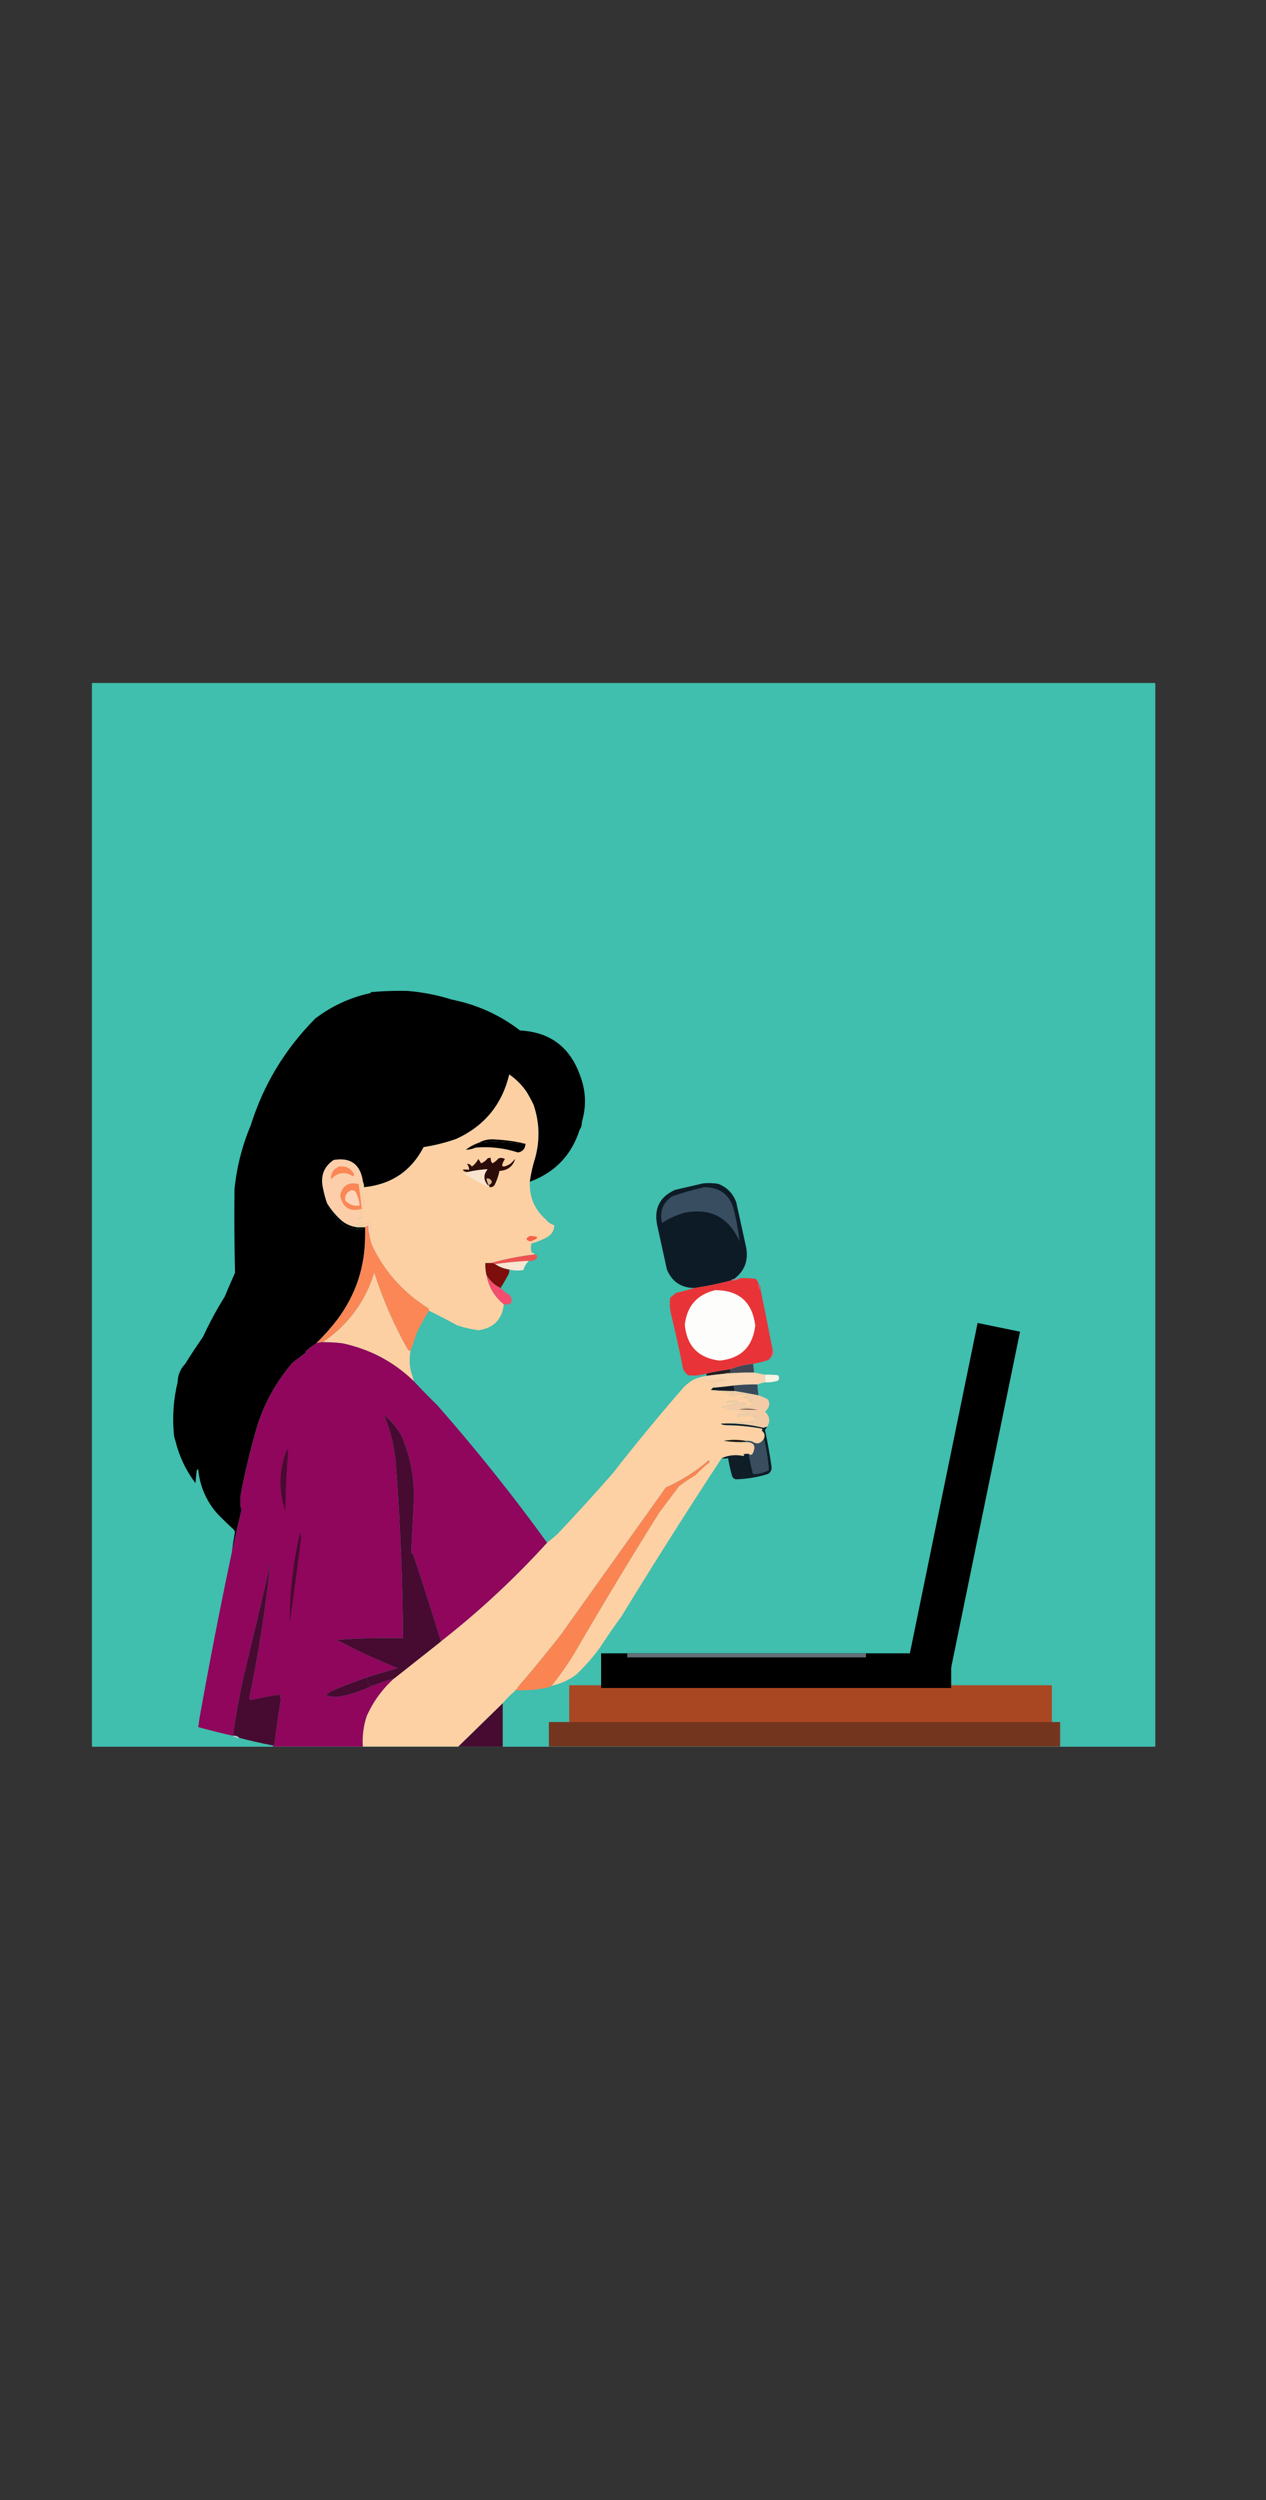 <?xml version='1.0' encoding='utf-8'?>
<svg xmlns="http://www.w3.org/2000/svg" version="1.1" viewBox="0 0 1080 2132"><rect x="0" y="0" width="1080" height="2132" fill="#333333" stroke="none"/> <g fill="#40beae"> <path d="m78.999 582.42c-0.152 0-0.299 0.061-0.407 0.168-0.108 0.108-0.168 0.254-0.168 0.407l9.99e-4 906c0 0.318 0.257 0.575 0.575 0.575l906 9e-4c0.152 0 0.299-0.06 0.407-0.168 0.108-0.108 0.168-0.254 0.168-0.407l-1e-3 -906c0-0.318-0.257-0.575-0.575-0.575l-906-1e-3z"/> </g> <g> <g fill="#fdd0a4"> <path d="m434.41 916.21c5.881 4.032 10.812 8.963 14.793 14.793 2.137 3.55 4.139 7.248 6.01 11.095 5.077 14.931 5.539 30.031 1.387 45.303-2.114 6.609-3.655 13.388-4.623 20.34-0.509 13.159 4.113 23.945 13.868 32.36 1.724 2.333 4.036 3.873 6.934 4.623 0.073 4.052-1.622 7.288-5.085 9.708-4.534 2.655-9.311 4.658-14.331 6.01-0.617 2.466-0.617 4.931 0 7.396 1.204 0.541 2.283 1.157 3.236 1.849-12.937 1.468-25.572 3.933-37.907 7.396h-4.623c-0.164 3.452 0.144 6.843 0.925 10.17 1.876 10.237 6.806 18.558 14.793 24.963-1.445 13.003-8.688 20.399-21.727 22.189-6.122-0.875-12.132-2.262-18.029-4.16-7.935-4.412-15.949-8.572-24.038-12.481 0.08-0.921-0.229-1.691-0.925-2.312-19.754-12.356-35.009-28.844-45.765-49.464-2.192-4.071-3.579-8.386-4.16-12.944 2.389-3.571 2.389-7.269 0-11.095-0.64 0.485-1.102 1.102-1.387 1.849-1.254-0.814-2.64-1.122-4.16-0.925v2.774c-2.484 0.152-4.95-0.003-7.396-0.462 1.971-0.851 3.82-1.929 5.547-3.236-2.693-2.22-2.385-3.452 0.925-3.698 0.298-2.054-0.319-3.75-1.849-5.085 1.161-0.386 1.778-1.156 1.849-2.311 0.57-0.103 1.033-0.411 1.387-0.925 0.154-1.387 0.308-2.774 0.462-4.16-1.426-4.68-2.35-9.457-2.774-14.331 0.079-1.695 0.695-2.927 1.849-3.698 0.741 1.426 1.048 2.966 0.925 4.623 23.231-2.307 40.182-13.709 50.85-34.209 9.419-1.43 18.665-3.742 27.737-6.934 24.033-10.939 39.134-29.276 45.303-55.011z"/> </g> <g> <path d="m448.28 975.38c-8.459-0.767-16.934-1.384-25.425-1.849-4.801 0.108-9.578 0.416-14.331 0.925 4.077-2.241 8.546-3.166 13.406-2.774 9.54 0.505 18.324 1.737 26.35 3.698z"/> <path d="m448.28 975.38c-0.218 4.222-2.376 6.687-6.472 7.396-11.739-3.805-23.758-5.192-36.058-4.16-2.709 1.218-5.483 1.835-8.321 1.849 3.379-2.614 7.077-4.616 11.095-6.01 4.752-0.509 9.529-0.816 14.331-0.925 8.491 0.465 16.966 1.082 25.425 1.849z"/> <path d="m318.48 979.07c0.071 0 0.142 1e-4 0.213 4e-4h-4.9e-4c-0.071-3e-4 -0.141-4e-4 -0.212-4e-4 -0.071 0-0.142 1e-4 -0.213 4e-4 0.071-3e-4 0.142-4e-4 0.213-4e-4zm-10.348 1.078c1.669 0 3.389 0.26 5.162 0.781-1.772-0.521-3.493-0.781-5.162-0.781-1.669 0-3.286 0.26-4.852 0.781h-4e-5c1.565-0.521 3.183-0.781 4.852-0.781zm-8.709 7.721h-0.04-0.04zm-96.063 97.862c0.212 0 0.404 0.185 0.575 0.555-0.172-0.37-0.363-0.555-0.575-0.555-0.212 0-0.444 0.185-0.697 0.555 0.253-0.37 0.485-0.555 0.697-0.555zm28.113 13.541-0.002 9e-4 -3.698-9e-4zm109.87-254.32c-7.827 0-15.636 0.331-23.426 0.993-0.156-0.027-0.303-0.041-0.441-0.041-0.676 0-1.145 0.322-1.408 0.965-17.32 3.728-33.037 10.971-47.152 21.727-25.827 26.069-44.164 56.425-55.011 91.069-7.364 17.435-11.987 35.619-13.868 54.549-0.257 23.731-0.103 47.461 0.462 71.191-2.996 6.648-5.923 13.429-8.783 20.34-6.902 11.032-13.066 22.435-18.491 34.208-5.283 7.59-10.368 15.295-15.255 23.114-4.118 4.32-6.275 9.559-6.472 15.717-3.428 14.172-4.507 28.656-3.236 43.454 0.172 2.345 0.634 4.502 1.387 6.472 3.232 13.242 8.934 25.262 17.104 36.058 0.308-3.39 0.616-6.78 0.925-10.17 0.257-0.847 0.72-1.463 1.387-1.849 1.335 14.379 6.728 27.014 16.18 37.907 4.68 4.836 9.457 9.459 14.331 13.868 0.103 0.571 0.411 1.033 0.925 1.387-1.064 5.984-1.989 11.993-2.774 18.029 2.635-12.164 5.409-24.337 8.321-36.52-0.851-1.883-1.16-3.881-0.926-5.995h-0.002c0.001-0.005 0.003-0.009 0.004-0.014v-5.547c3.893-21.125 8.978-42.082 15.255-62.87 6.561-18.973 16.268-35.923 29.123-50.851 4.028-3.11 8.035-6.192 12.019-9.245h-0.003c-0.056 0.008-0.109 0.012-0.161 0.012-0.325 0-0.578-0.158-0.76-0.475 2.971-2.553 6.053-4.864 9.245-6.934 6.504-6.35 12.514-13.13 18.029-20.34 15.904-21.365 23.763-45.403 23.576-72.115v-6.472h-7.396c1.97 0.753 4.127 1.215 6.472 1.387-1.493 0.23-2.956 0.345-4.389 0.345-5.436 0-10.445-1.656-15.026-4.968-2.909-3.681-5.991-7.224-9.245-10.632-1.186-2.062-2.111-4.219-2.774-6.472-1.604-4.508-2.837-9.131-3.698-13.868-1.951-9.891 1.131-17.595 9.245-23.114 2.068-0.35 4.011-0.525 5.827-0.525 10.933 0 17.311 6.338 19.135 19.016 0.741 1.426 1.048 2.966 0.925 4.623 23.231-2.307 40.182-13.709 50.85-34.209 9.419-1.43 18.665-3.742 27.737-6.934 24.033-10.939 39.134-29.276 45.303-55.011 5.881 4.032 10.812 8.963 14.793 14.793 2.137 3.55 4.139 7.248 6.01 11.095 5.077 14.931 5.539 30.031 1.387 45.303-2.114 6.609-3.655 13.388-4.623 20.34 21.421-7.861 35.598-22.653 42.529-44.379 1.317-1.863 1.932-4.02 1.849-6.472 4.09-13.757 3.477-27.309-1.839-40.655h-0.005c-0.002-0.008-0.003-0.017-0.005-0.025-8.701-23.644-25.651-36.125-50.85-37.444-17.331-13.286-36.744-22.069-58.239-26.348h-0.004c-0.001-5.6e-4 -0.002-0.001-0.003-0.002-12.226-3.862-24.861-6.328-37.907-7.396-2.054-0.045-4.107-0.068-6.159-0.068z"/> </g> <g fill="#2c0c08"> <path d="m417.77 1012.4c-0.308-0.617-0.617-1.232-0.925-1.849h-0.925c-3.655-4.44-3.655-8.909 0-13.406-5.589 0.263-11.136 1.034-16.642 2.311-1.834 0.108-3.375-0.508-4.623-1.849 1.688-0.388 3.537-0.388 5.547 0 0.026-1.925-0.591-3.62-1.849-5.085 1.763-0.122 3.15 0.649 4.16 2.311 2.326-1.683 4.175-3.84 5.547-6.472 0.853 1.164 1.624 2.397 2.311 3.698 2.241-0.853 4.09-2.24 5.547-4.16 0.876-0.447 1.801-0.6 2.774-0.462-0.249 1.784 0.214 3.324 1.387 4.623 1.964-1.037 3.658-2.424 5.085-4.16 1.922-0.747 3.771-0.593 5.547 0.462-4.122 6.771-2.58 8.157 4.623 4.16 1.387-1.387 2.774-2.774 4.16-4.16-1.943 6.329-6.412 9.718-13.406 10.17-0.842 4.159-2.229 8.166-4.16 12.019-1.026 1.421-2.413 2.037-4.16 1.849z"/> </g> <g fill="#fdd0a4"> <path d="m394.66 1001.3c-5.66-1.419-8.743 0.739-9.245 6.472-0.747 0.285-1.364 0.747-1.849 1.387 1.232 1.232 1.232 2.466 0 3.698 1.186 2.491 1.494 4.956 0.925 7.396 0.777 1.083 1.547 2.162 2.311 3.236 0.308-0.308 0.617-0.617 0.925-0.925v3.698c1.398 0.7 2.631 1.624 3.698 2.774 0.23-1.039 0.693-1.964 1.387-2.774 1.451 1.122 2.221 2.664 2.311 4.623 2.458-1.104 3.535-0.179 3.236 2.774 2.119-0.237 4.123 0.071 6.01 0.924 0.617-0.617 1.232-1.232 1.849-1.849 1.789 1.481 3.792 2.56 6.01 3.236-0.308 0.308-0.617 0.617-0.925 0.924 1.695 0.462 2.774 1.541 3.236 3.236 0.308-0.617 0.617-1.232 0.925-1.849 1.986 1.366 3.219 3.215 3.698 5.547 0.579-2.303 1.349-2.303 2.311 0 1.452-0.179 2.838-0.179 4.16 0 1.196 1.252 1.35 2.485 0.462 3.698 1.428 0.88 2.97 1.188 4.623 0.924-2.591 5.838-6.136 11.077-10.632 15.718-1.023-2.788-2.101-5.561-3.236-8.321-1.698 3.433-3.085 3.433-4.16 0-0.925 0.308-1.849 0.617-2.774 0.924-2.157-1.849-4.315-3.698-6.472-5.547-0.308 0.308-0.617 0.617-0.925 0.925-2.778-0.86-5.244-2.709-7.396-5.547-2.649 0.5-4.498-0.733-5.547-3.698-0.308 0.308-0.617 0.617-0.925 0.925-3.334-3.411-6.878-6.647-10.632-9.708-2.076-2.075-3.771-3.771-5.085-5.085-1.938-1.123-1.783-1.894 0.462-2.311-0.925-1.541-1.849-3.082-2.774-4.623 0.765-0.846 1.69-1.462 2.774-1.849-0.854-0.786-0.854-1.71 0-2.774-2.078-2.065-1.462-3.606 1.849-4.623-0.701-1.261-0.238-2.34 1.387-3.236 0.308-1.849 0.617-3.698 0.925-5.547 2.428-0.517 4.739-1.595 6.934-3.236 3.567-0.749 6.956-0.595 10.17 0.462z"/> </g> <g fill="#f8e4ce"> <path d="m415.92 1010.5c-0.055 0.502-0.363 0.81-0.924 0.925-6.456-2.919-12.62-6.309-18.491-10.17 0.924-0.617 1.849-1.232 2.774-1.849 5.506-1.278 11.053-2.049 16.642-2.311-3.655 4.497-3.655 8.966 0 13.406z"/> </g> <g fill="#d8b88d"> <path d="m416.85 1010.5c-1.045-1.678-1.661-3.527-1.849-5.547 2.285-0.247 3.826 0.678 4.623 2.774-0.34 1.549-1.265 2.473-2.774 2.774z"/> </g> <g fill="#fdd0a4"> <path d="m394.66 1001.3h1.849c5.871 3.861 12.035 7.251 18.491 10.17 0.561-0.115 0.869-0.423 0.924-0.925h0.925c0.308 0.617 0.617 1.232 0.925 1.849 4.856 3.473 9.016 7.787 12.481 12.944 2.816 7.718 2.97 15.422 0.462 23.114-1.653 0.264-3.194-0.044-4.623-0.924 0.888-1.213 0.734-2.446-0.462-3.698-1.322-0.179-2.709-0.179-4.16 0-0.962-2.303-1.733-2.303-2.311 0-0.479-2.333-1.712-4.182-3.698-5.547-0.308 0.617-0.617 1.232-0.925 1.849-0.462-1.695-1.541-2.774-3.236-3.236 0.308-0.308 0.617-0.617 0.925-0.924-2.218-0.676-4.221-1.755-6.01-3.236-0.617 0.617-1.232 1.232-1.849 1.849-1.887-0.853-3.891-1.161-6.01-0.924 0.299-2.953-0.778-3.878-3.236-2.774-0.091-1.959-0.861-3.501-2.311-4.623-0.694 0.81-1.157 1.734-1.387 2.774-1.067-1.149-2.3-2.074-3.698-2.774v-3.698c-0.308 0.308-0.617 0.617-0.925 0.925-0.765-1.074-1.535-2.153-2.311-3.236 0.57-2.441 0.262-4.906-0.925-7.396 1.232-1.232 1.232-2.466 0-3.698 0.485-0.64 1.102-1.102 1.849-1.387 0.503-5.733 3.585-7.891 9.245-6.472z"/> </g> <g fill="#fccfaa"> <path d="m309.6 1007.7c-1.154 0.771-1.77 2.004-1.849 3.698 0.423 4.873 1.348 9.65 2.774 14.331-0.154 1.387-0.308 2.774-0.462 4.16-0.354 0.514-0.816 0.822-1.387 0.925-0.071 1.156-0.688 1.926-1.849 2.311 1.53 1.335 2.147 3.031 1.849 5.085-3.309 0.246-3.618 1.478-0.925 3.698-1.727 1.306-3.576 2.385-5.547 3.236 2.446 0.46 4.912 0.614 7.396 0.462v-2.774c1.52-0.198 2.907 0.111 4.16 0.925 0.285-0.747 0.747-1.364 1.387-1.849 2.389 3.826 2.389 7.524 0 11.095-0.821-2.361-1.129-4.827-0.925-7.396-1.194-0.219-2.118 0.089-2.774 0.925h-7.396c-4.431-0.674-8.437-2.37-12.019-5.085-5.231-4.448-9.545-9.533-12.944-15.255-1.604-4.508-2.837-9.131-3.698-13.868-1.951-9.891 1.131-17.595 9.245-23.114 14.515-2.457 22.836 3.707 24.963 18.491z"/> </g> <g fill="#fb8756"> <path d="m308.67 1030.9c-10.316 2.78-16.48-1.073-18.491-11.557 1.874-8.346 7.114-11.582 15.717-9.708 1.109 7.039 2.033 14.127 2.774 21.265z"/> </g> <g fill="#fcd5ba"> <path d="m299.43 1015.1c1.366-0.242 2.599 0.066 3.698 0.925 2.053 3.786 3.285 7.792 3.698 12.019-5.056 0.731-9.217-0.811-12.482-4.623-0.181-3.957 1.514-6.731 5.085-8.321z"/> </g> <g fill="#fb8756"> <path d="m289.26 994.8c6.085-0.713 10.4 1.599 12.944 6.934-0.308 0.462-0.617 0.925-0.925 1.387-7.172-4.369-13.49-3.444-18.953 2.774-0.266-5.326 2.045-9.024 6.934-11.095z"/> </g> <g fill="#0d1b26"> <path d="m612.85 1009.6c7.379 2.911 12.464 8.151 15.255 15.717 2.774 12.636 5.547 25.271 8.321 37.907 2.335 11.642-1.21 20.887-10.632 27.736-0.917-0.159-1.533 0.15-1.849 0.925-10.354 2.742-20.832 4.899-31.435 6.472-11.318-0.035-19.176-5.275-23.576-15.718-2.774-12.636-5.547-25.271-8.321-37.907-2.862-14.154 2.223-24.171 15.255-30.048 8.013-1.849 16.025-3.698 24.038-5.547 4.331-0.426 8.646-0.273 12.944 0.462z"/> </g> <g fill="#384d60"> <path d="m600.83 1012.4c13.848 0.139 22.322 6.918 25.425 20.34 2.148 8.576 3.689 17.205 4.623 25.888-9.107-20.502-24.67-28.669-46.69-24.501-6.94 1.93-13.412 4.858-19.416 8.783-2.268-9.372 0.506-16.923 8.321-22.652 9.197-3.115 18.443-5.735 27.737-7.859z"/> </g> <g> <path d="m279.09 1026.2c3.399 5.722 7.713 10.807 12.944 15.255 3.582 2.716 7.588 4.411 12.019 5.085 1.97 0.753 4.127 1.215 6.472 1.387-7.154 1.104-13.626-0.437-19.416-4.623-2.909-3.681-5.991-7.224-9.245-10.632-1.186-2.062-2.111-4.219-2.774-6.472z"/> </g> <g fill="#f66245"> <path d="m451.98 1054c8.236 0.214 8.389 1.755 0.462 4.623-4.112-1.049-4.266-2.591-0.462-4.623z"/> </g> <g fill="#fb8756"> <path d="m315.15 1053c0.582 4.558 1.968 8.873 4.16 12.944 10.756 20.62 26.011 37.107 45.765 49.464 0.695 0.621 1.004 1.391 0.925 2.312-4.022 6.194-7.566 12.665-10.632 19.416-1.685 5.045-3.379 9.976-5.085 14.793-0.921 0.079-1.691-0.229-2.311-0.925-11.773-20.786-21.327-42.666-28.661-65.643-7.81 24.898-22.449 44.622-43.916 59.172-1.909 0.016-3.758 0.324-5.547 0.924 6.504-6.35 12.514-13.13 18.029-20.34 15.904-21.365 23.763-45.403 23.576-72.115v-6.472c0.656-0.836 1.58-1.144 2.774-0.925-0.204 2.569 0.104 5.035 0.925 7.396z"/> </g> <g fill="#ef5351"> <path d="m456.6 1069.7c1.827 0.857 2.135 2.09 0.925 3.698-1.87 1.547-4.027 2.163-6.472 1.849-9.613 0.502-19.167 1.427-28.661 2.774-1.117-0.679-2.349-0.986-3.698-0.925 12.334-3.463 24.969-5.928 37.907-7.396z"/> </g> <g fill="#f8e5d2"> <path d="m451.06 1075.2c-2.126 2.243-3.666 4.863-4.623 7.859-4.086 0.71-8.092 0.557-12.019-0.462-4.46-0.659-8.466-2.2-12.019-4.623 9.494-1.347 19.049-2.272 28.661-2.774z"/> </g> <g fill="#b28190"> <path d="m631.34 1090c-2.108 1.593-4.574 2.209-7.396 1.849 0.316-0.775 0.932-1.083 1.849-0.925 1.849-0.308 3.698-0.616 5.547-0.925z"/> </g> <g fill="#7d0e0b"> <path d="m418.7 1077.1c1.349-0.062 2.581 0.246 3.698 0.925 3.553 2.422 7.559 3.963 12.019 4.623 0.145 1.269-0.009 2.503-0.462 3.698-2.178 4.158-4.49 8.164-6.934 12.02-5.195-2.421-9.201-6.12-12.019-11.095-0.78-3.328-1.088-6.718-0.925-10.17h4.623z"/> </g> <g fill="#bc6672"> <path d="m647.06 1094.6c1.646 1.378 2.261 3.227 1.849 5.547-1.671-1.311-2.288-3.16-1.849-5.547z"/> </g> <g fill="#f54d6f"> <path d="m415 1087.3c2.818 4.975 6.824 8.673 12.019 11.095 2.47 2.46 5.243 4.617 8.321 6.472 2.526 5.873 0.677 8.338-5.547 7.396-7.986-6.405-12.917-14.726-14.793-24.963z"/> </g> <g fill="#fdd0a3"> <path d="m350.28 1152c-1.546 7.649-0.929 15.045 1.849 22.189 0.308 1.232 0.617 2.466 0.924 3.698-17.144-16.587-37.484-27.374-61.02-32.359-5.521-0.685-11.068-0.994-16.642-0.924 21.467-14.55 36.107-34.273 43.916-59.172 7.335 22.977 16.888 44.858 28.661 65.643 0.62 0.695 1.391 1.004 2.311 0.925z"/> </g> <g fill="#8f065c"> <path d="m276.92 1144.6c-0.511 0-1.022 0.003-1.533 0.009-1.909 0.016-3.758 0.324-5.547 0.924-3.192 2.07-6.274 4.381-9.245 6.934 0.181 0.317 0.435 0.475 0.76 0.475 0.052 0 0.106-4e-3 0.161-0.012h0.003c-3.984 3.053-7.99 6.135-12.019 9.245-12.855 14.928-22.563 31.878-29.123 50.851-6.277 20.788-11.362 41.745-15.255 62.87v5.547c-0.237 2.119 0.071 4.123 0.925 6.01-2.912 12.183-5.686 24.356-8.321 36.52-9.979 47.179-19.224 94.639-27.737 142.38-0.161 2.183-0.469 4.34-0.925 6.472 9.706 2.653 19.568 5.119 29.586 7.396 2.434-16.403 5.362-32.736 8.783-49.002 7.85-32.321 15.552-64.673 23.109-97.058h0.003c-4.103 38.48-10.112 76.688-18.027 114.62 0.617 0.308 1.232 0.616 1.849 0.924 7.989-1.742 16.002-3.283 24.038-4.623 1.068 2.724 1.221 5.497 0.462 8.321-1.742 11.067-3.283 22.162-4.623 33.284-0.257 0.847-0.719 1.462-1.387 1.849v0.925h76.738c-0.603-8.851 0.475-17.48 3.236-25.888 5.557-12.487 13.415-23.272 23.574-32.358h-0.004c-6.492 1.959-12.962 4.115-19.41 6.47-8.151 4.016-16.78 6.944-25.888 8.783-1.653 0.318-3.283 0.477-4.889 0.477-2.753 0-5.437-0.467-8.055-1.402 2.154-2.004 4.62-3.545 7.396-4.623 9.118-3.811 18.363-7.355 27.737-10.632 8.592-2.676 17.221-5.295 25.888-7.859-17.702-7.002-34.961-15.014-51.775-24.038 14.149-1.032 28.348-1.548 42.595-1.548 4.596 0 9.197 0.054 13.803 0.161-0.353-49.38-2.357-98.689-6.01-147.93-1.268-14.83-4.658-29.005-10.168-42.525h0.004c5.971 5.042 10.9 10.896 14.787 17.562 7.566 17.512 11.111 35.849 10.632 55.011-0.828 14.963-1.599 29.91-2.311 44.841 0.617 0.617 1.232 1.232 1.849 1.849 8.141 24.576 15.999 49.231 23.576 73.964 32.518-25.425 62.721-53.471 90.606-84.134-29.479-40.712-60.76-79.851-93.842-117.42-6.813-6.659-13.439-13.438-19.878-20.34-17.144-16.587-37.484-27.374-61.02-32.359-5.014-0.622-10.051-0.934-15.109-0.934z"/> </g> <g fill="#bc7482"> <path d="m659.08 1151c0.591 0.552 0.899 1.322 0.925 2.311 0.104 1.571-0.511 2.65-1.849 3.236 0.308-1.849 0.617-3.698 0.925-5.547z"/> </g> <g fill="#e83438"> <path d="m631.34 1090c4.326-0.153 8.64 1e-3 12.944 0.462 1.517 1.044 2.442 2.431 2.774 4.16-0.439 2.387 0.177 4.236 1.849 5.547 3.531 16.901 6.921 33.851 10.17 50.851-0.308 1.849-0.617 3.698-0.925 5.547-0.73 1.196-1.655 2.275-2.774 3.236-4.28 1.378-8.595 2.457-12.944 3.236-6.792 0.615-13.264 2.156-19.416 4.622-6.83 0.937-13.61 2.17-20.34 3.698-5.135 1.562-10.374 2.024-15.718 1.387-1.719-1.44-3.106-3.135-4.16-5.085-3.153-16.241-6.697-32.266-10.632-48.077-0.829-4.29-0.984-8.604-0.462-12.944 1.695-1.387 3.39-2.774 5.085-4.16 5.416-1.199 10.655-2.586 15.717-4.16 10.603-1.573 21.081-3.73 31.435-6.472 2.823 0.36 5.288-0.256 7.396-1.849z"/> </g> <g fill="#fdfdfb"> <path d="m610.08 1100.2c20.208 0.023 31.61 10.039 34.208 30.048-2.049 18.228-12.219 28.244-30.51 30.048-17.995-2.277-27.857-12.447-29.586-30.51 1.812-15.98 10.441-25.841 25.888-29.586z"/> </g> <g fill="#434754"> <path d="m642.44 1163.1c0.308 2.466 0.617 4.93 0.925 7.396-8.343-0.131-16.664 0.178-24.963 0.925 1.312-0.879 2.852-1.187 4.623-0.925v-2.774c6.152-2.466 12.624-4.008 19.416-4.622z"/> </g> <g fill="#251b21"> <path d="m623.02 1167.7v2.774c-1.77-0.262-3.311 0.045-4.623 0.925-5.252 0.516-10.491 1.133-15.717 1.849v-1.849c6.73-1.528 13.51-2.761 20.34-3.698z"/> </g> <g fill="#f9d4ae"> <path d="m643.36 1170.5c3.082 0.617 6.164 1.233 9.246 1.849v6.472c-2.246 0.355-4.404 0.972-6.472 1.849-6.803-0.076-13.583 0.233-20.34 0.925-5.839 0.752-11.694 1.367-17.567 1.849 0.516-1.193 1.44-1.963 2.774-2.312-1.502-0.789-1.81-1.713-0.925-2.773 3.262-0.082 6.344-0.699 9.246-1.849-5.217-0.758-10.302-0.296-15.255 1.387-3.744-1.346-7.597-1.963-11.557-1.849 3.2-1.263 6.589-2.188 10.17-2.774 5.226-0.716 10.466-1.333 15.717-1.849 8.299-0.747 16.62-1.056 24.963-0.925z"/> </g> <g fill="#fdd1a4"> <path d="m592.51 1176c3.96-0.114 7.812 0.503 11.557 1.849 4.953-1.683 10.038-2.145 15.255-1.387-2.901 1.15-5.984 1.767-9.246 1.849-0.886 1.061-0.578 1.985 0.925 2.773-1.333 0.349-2.258 1.119-2.774 2.312-0.617 0.617-1.232 1.232-1.849 1.849 6.591 1.308 13.371 2.233 20.34 2.774-1.778 0.747-3.627 1.209-5.547 1.387 1.017 0.946 2.249 1.408 3.698 1.387 4.761-1.936 9.692-2.245 14.793-0.925-1.849 0.617-3.698 1.232-5.547 1.849 2.157 0.617 4.315 1.232 6.472 1.849-0.485 0.64-1.102 1.102-1.849 1.387 1.541 0.925 3.082 1.849 4.623 2.774-2.152 0.767-4.31 1.537-6.472 2.311-0.924-0.154-1.849-0.308-2.774-0.462 0.925-0.77 1.849-1.541 2.774-2.311-1.834-1.115-3.683-1.115-5.547 0-1.471-2.297-3.629-3.221-6.472-2.774-2.045-0.081-3.894 0.381-5.547 1.387 3.431 0.162 6.821 0.624 10.17 1.387-4.642 0.688-9.265 1.458-13.868 2.311 4.617 2.152 9.548 2.923 14.793 2.312 0.103 0.57 0.41 1.033 0.924 1.387 9.569 1.109 9.26 2.034-0.924 2.773-1.35 0.75-1.658 1.521-0.925 2.311 5.19-1.036 10.429-1.191 15.717-0.462-0.925 0.308-1.849 0.617-2.774 0.924 2.219 0.172 4.377 0.634 6.472 1.387-3.213 0.536-6.295 1.306-9.245 2.311-6.944 0.158-13.725 0.62-20.34 1.387-5.277-0.007-5.585 0.455-0.925 1.387 10.258 0.096 20.428 1.021 30.51 2.774 1.665 0.293 1.973 0.91 0.925 1.849 2.445 1.927 3.061 4.238 1.849 6.934-2.726 4.361-6.117 5.131-10.17 2.311-1.824-0.458-3.673-0.612-5.547-0.462-6.161-1.078-12.325-1.078-18.491 0 6.134 0.922 12.297 1.23 18.491 0.924 7.421-0.041 9.425 3.349 6.01 10.17-1.059 1.095-2.138 1.095-3.236 0-1.571-0.148-3.112 0.006-4.623 0.462 1.106 0.605 1.106 1.067 0 1.387-6.436-1.329-12.6-0.713-18.491 1.849-29.177 44.466-57.684 89.461-85.521 134.99-6.395 8.785-12.558 17.723-18.491 26.812-5.938 8.098-12.564 15.649-19.878 22.651-6.402 4.758-13.49 7.994-21.265 9.708 6.833-8.536 13.152-17.473 18.953-26.812 23.634-40.794 47.98-81.167 73.04-121.12 5.547-7.396 11.095-14.793 16.642-22.189 4.537-3.579 9.314-6.815 14.331-9.708 3.575-3.885 7.427-7.429 11.557-10.632 0.636-0.769 0.482-1.385-0.462-1.849-11.033 9.449-23.205 17.153-36.52 23.114-29.894 41.913-59.788 83.827-89.682 125.74-9.862 12.479-19.879 24.807-30.048 36.982-2.995 3.22-5.768 6.611-8.321 10.17-0.617 0-0.924 0.308-0.924 0.925-3.698 3.082-7.089 6.472-10.17 10.17-12.611 12.302-25.247 24.629-37.907 36.982h-81.361c-0.603-8.851 0.475-17.48 3.236-25.888 5.558-12.488 13.416-23.274 23.576-32.359 13.275-10.507 26.526-20.985 39.756-31.435 32.518-25.425 62.721-53.471 90.606-84.134 2.882-2.321 5.81-4.787 8.783-7.396 16.058-16.981 31.776-34.24 47.152-51.775 19.65-25.2 39.99-49.854 61.021-73.964 2.715-2.576 5.643-4.733 8.783-6.472z"/> </g> <g fill="#f7f3e5"> <path d="m652.61 1172.3c3.711-0.153 7.409 1e-3 11.095 0.463 1.232 1.541 1.232 3.082 0 4.623-3.601 1.17-7.299 1.633-11.095 1.387v-6.472z"/> </g> <g fill="#141a23"> <path d="m625.8 1181.6c0.497 1.495 0.805 3.036 0.925 4.623-6.799 0.019-13.579-0.289-20.34-0.925 0.617-0.617 1.232-1.232 1.849-1.849 5.873-0.482 11.728-1.097 17.567-1.849z"/> </g> <g fill="#384959"> <path d="m646.14 1180.6c0.107 3.107 0.415 6.188 0.925 9.246-6.792-1.321-13.572-2.554-20.34-3.698-0.119-1.587-0.427-3.128-0.925-4.623 6.758-0.692 13.537-1 20.34-0.925z"/> </g> <g fill="#f3cca7"> <path d="m606.38 1185.3c6.761 0.635 13.541 0.944 20.34 0.925 6.769 1.144 13.548 2.377 20.34 3.698 2.855 0.857 5.629 2.09 8.321 3.698 0.308 1.079 0.617 2.157 0.925 3.236-0.194 2.826-1.427 5.138-3.698 6.934 4.039 3.889 4.656 8.204 1.849 12.944-1.105 0.164-2.184 0.472-3.236 0.924-10.472-2.542-21.105-3.775-31.897-3.699 6.615-0.766 13.396-1.228 20.34-1.387 2.95-1.005 6.033-1.775 9.245-2.311-2.095-0.752-4.253-1.215-6.472-1.387 0.925-0.308 1.849-0.617 2.774-0.924-5.288-0.729-10.527-0.574-15.717 0.462-0.733-0.79-0.425-1.561 0.925-2.311 10.185-0.74 10.494-1.664 0.924-2.773-0.514-0.354-0.822-0.817-0.924-1.387-5.245 0.611-10.176-0.159-14.793-2.312 4.603-0.853 9.226-1.624 13.868-2.311-3.349-0.763-6.739-1.225-10.17-1.387 1.653-1.006 3.502-1.468 5.547-1.387 2.843-0.448 5.001 0.477 6.472 2.774 1.864-1.115 3.713-1.115 5.547 0-0.924 0.77-1.849 1.541-2.774 2.311 0.925 0.154 1.849 0.308 2.774 0.462 2.162-0.774 4.32-1.544 6.472-2.311-1.541-0.925-3.082-1.849-4.623-2.774 0.747-0.285 1.364-0.747 1.849-1.387-2.157-0.617-4.315-1.232-6.472-1.849 1.849-0.617 3.698-1.232 5.547-1.849-5.101-1.32-10.031-1.012-14.793 0.925-1.449 0.021-2.681-0.441-3.698-1.387 1.92-0.177 3.769-0.64 5.547-1.387-6.969-0.541-13.749-1.466-20.34-2.774z"/> </g> <g fill="#765f51"> <path d="m630.42 1201.9c5.119-1.071 10.359-0.917 15.717 0.462-5.222-0.028-10.461-0.182-15.717-0.462z"/> </g> <g fill="#22140d"> <path d="m635.97 1228.7v0.924c-6.195 0.305-12.358-0.003-18.491-0.924 6.166-1.078 12.33-1.078 18.491 0z"/> </g> <g fill="#394d5f"> <path d="m651.68 1226.9c2.13 8.827 3.517 17.764 4.16 26.812-4.176 2.375-8.645 3.454-13.406 3.236-1.524-5.617-2.757-11.317-3.698-17.104 1.098 1.095 2.177 1.095 3.236 0 3.415-6.821 1.412-10.211-6.01-10.17v-0.924c1.874-0.15 3.723 0.005 5.547 0.462 4.053 2.82 7.444 2.05 10.17-2.311z"/> </g> <g fill="#0f1d27"> <path d="m619.32 1213.9c10.792-0.077 21.425 1.157 31.897 3.699 1.052-0.452 2.131-0.76 3.236-0.924-0.593 0.908-1.208 1.832-1.849 2.773 2.197 10.251 4.046 20.575 5.547 30.973 0.387 2.756-0.537 4.913-2.774 6.472-9.062 2.861-18.308 4.403-27.737 4.623-1.695-0.462-2.774-1.541-3.236-3.236-1.376-4.875-2.454-9.806-3.236-14.793-2.037 0.402-3.886 0.402-5.547 0 5.891-2.562 12.055-3.178 18.491-1.849 1.106-0.32 1.106-0.782 0-1.387 1.511-0.457 3.052-0.61 4.623-0.462 0.941 5.787 2.174 11.488 3.698 17.104 4.761 0.218 9.23-0.861 13.406-3.236-0.643-9.048-2.03-17.985-4.16-26.812 1.212-2.696 0.596-5.008-1.849-6.934 1.048-0.94 0.741-1.556-0.925-1.849-10.082-1.753-20.252-2.678-30.51-2.774-4.661-0.932-4.353-1.394 0.925-1.387z"/> </g> <g fill="#470a30"> <path d="m244.88 1236.1c0.591 0.552 0.899 1.322 0.924 2.311-1.511 16.749-2.281 33.546-2.311 50.388-5.998-17.812-5.535-35.378 1.387-52.7z"/> </g> <g fill="#fb8453"> <path d="m470.47 1437.7c-1.678 1.045-3.527 1.66-5.547 1.849-5.162-3.472-10.709-6.245-16.642-8.321 10.169-12.176 20.186-24.503 30.048-36.982 29.894-41.913 59.788-83.827 89.682-125.74 13.315-5.961 25.487-13.665 36.52-23.114 0.944 0.464 1.098 1.08 0.462 1.849-4.13 3.203-7.982 6.747-11.557 10.632-5.017 2.893-9.794 6.129-14.331 9.708-5.547 7.396-11.095 14.793-16.642 22.189-25.06 39.95-49.406 80.323-73.04 121.12-5.801 9.339-12.12 18.276-18.953 26.812z"/> </g> <g fill="#470a30"> <path d="m255.97 1307.3c0.607 1.038 0.914 2.27 0.925 3.698-3.042 24.373-6.278 48.72-9.708 73.04-0.098-25.917 2.829-51.496 8.783-76.738z"/> <path d="m376.17 1399.8c-13.229 10.45-26.481 20.928-39.756 31.435-6.494 1.959-12.966 4.116-19.416 6.472-3.137-1.411-4.37-3.877-3.698-7.396 8.592-2.676 17.221-5.295 25.888-7.859-17.702-7.002-34.961-15.014-51.775-24.038 18.714-1.365 37.514-1.827 56.398-1.387-0.353-49.38-2.357-98.689-6.01-147.93-1.268-14.832-4.659-29.008-10.17-42.53 5.974 5.043 10.904 10.899 14.793 17.566 7.566 17.512 11.111 35.849 10.632 55.011-0.828 14.963-1.599 29.91-2.311 44.841 0.617 0.617 1.232 1.232 1.849 1.849 8.141 24.576 15.999 49.231 23.576 73.964z"/> </g> <g fill="#fb8453"> <path d="m448.28 1431.2c5.933 2.076 11.48 4.849 16.642 8.321-8.238 1.536-16.559 2.153-24.963 1.849 2.553-3.559 5.326-6.95 8.321-10.17z"/> </g> <g fill="#470a30"> <path d="m313.3 1430.3c-0.671 3.52 0.561 5.986 3.698 7.396-8.151 4.016-16.78 6.944-25.888 8.783-4.485 0.864-8.799 0.556-12.944-0.925 2.154-2.004 4.62-3.545 7.396-4.623 9.118-3.811 18.363-7.355 27.737-10.632z"/> <path d="m232.86 1488.5c-9.598-1.857-19.151-4.015-28.661-6.472-1.481-1.455-3.33-2.072-5.547-1.849 2.434-16.403 5.362-32.736 8.783-49.002 7.851-32.328 15.556-64.687 23.114-97.078-4.103 38.486-10.113 76.702-18.029 114.64 0.617 0.308 1.232 0.616 1.849 0.924 7.989-1.742 16.002-3.283 24.038-4.623 1.068 2.724 1.221 5.497 0.462 8.321-1.742 11.067-3.283 22.162-4.623 33.284-0.257 0.847-0.719 1.462-1.387 1.849z"/> <path d="m428.87 1452.5v36.982h-37.907c12.66-12.353 25.296-24.68 37.907-36.982z"/> </g> <g fill="#bfc9d2"> <path d="m198.65 1480.2c2.217-0.223 4.066 0.394 5.547 1.849-2.217 0.223-4.066-0.394-5.547-1.849z"/> </g> <g fill="#a5a9ad"> <path d="m465.85 1450.7c100-0.924 200.16-1.232 300.48-0.925v29.586h-1.849v-28.661h-298.63z"/> </g> <g fill="#aa4723"> <path d="m897.33 1475.6h-411.75v-38.482h411.75v38.482z"/> </g> <g> <path d="m833.98 1128.2 36.196 7.426q-30.912 150.68-61.824 301.37-18.098-3.712-36.196-7.424 30.912-150.68 61.824-301.37"/> <path d="m512.79 1409.9 298.65 8e-4q0 14.793 0 29.586-149.32 4e-4 -298.65 9e-4 0-14.794 0-29.587"/> </g> <g fill="#637079"> <path d="m535.1 1409.9 203.62 9e-4q0 1.732 0 3.463-101.81 7e-4 -203.62 0.001 0-1.733 0-3.466"/> </g> <g fill="#74351e"> <path d="m468.23 1489.4 436.15 1e-3q0-10.449 0-20.898-218.08 5e-4 -436.15 1e-3 0 10.448 0 20.896"/> </g> </g> </svg>